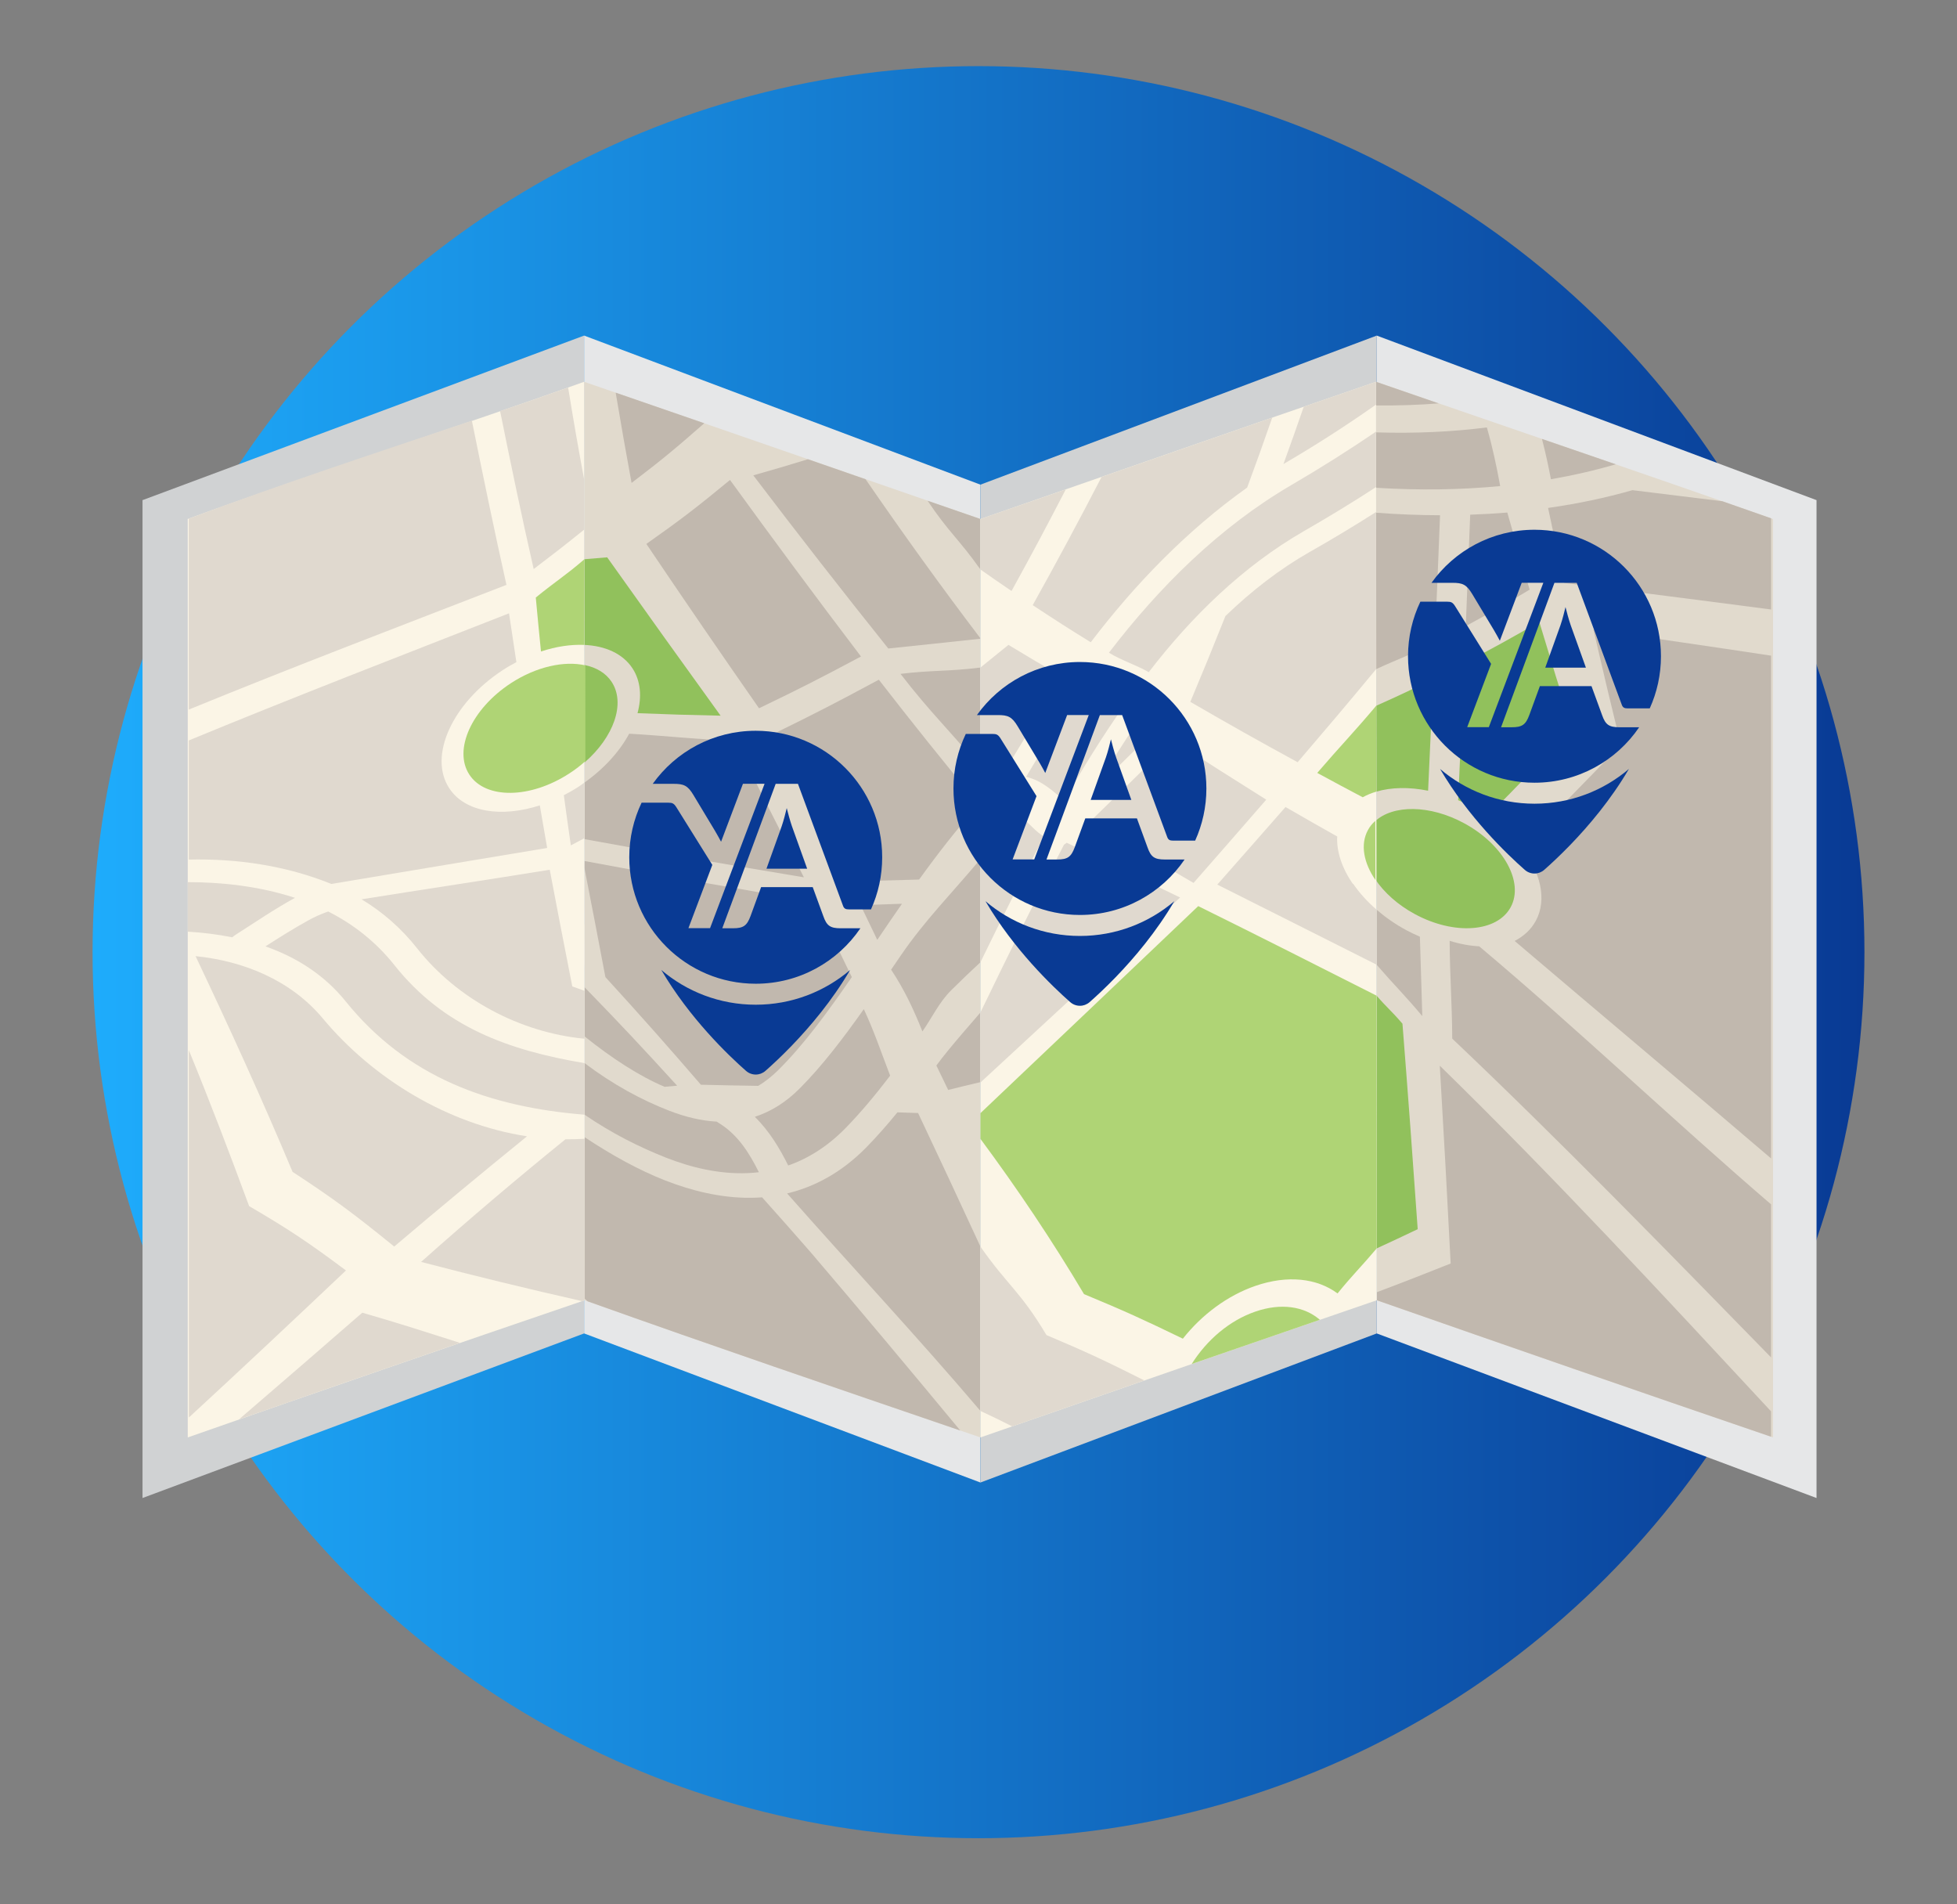 <?xml version="1.0" encoding="utf-8"?>
<!-- Generator: Adobe Illustrator 16.0.0, SVG Export Plug-In . SVG Version: 6.00 Build 0)  -->
<!DOCTYPE svg PUBLIC "-//W3C//DTD SVG 1.1//EN" "http://www.w3.org/Graphics/SVG/1.1/DTD/svg11.dtd">
<svg version="1.1" xmlns="http://www.w3.org/2000/svg" xmlns:xlink="http://www.w3.org/1999/xlink" x="0px" y="0px" width="370px"
	 height="360px" viewBox="0 0 370 360" enable-background="new 0 0 370 360" xml:space="preserve">
<rect x="0" y="0" width="370" height="360" fill="#808080" stroke="none"/>
<g id="Layer_2">
	<linearGradient id="SVGID_1_" gradientUnits="userSpaceOnUse" x1="17.5" y1="180" x2="352.5" y2="180">
		<stop  offset="0" style="stop-color:#1EACFC"/>
		<stop  offset="1" style="stop-color:#093A94"/>
	</linearGradient>
	<circle fill="url(#SVGID_1_)" cx="185" cy="180" r="167.5"/>
</g>
<g id="Layer_3">
	<g>
		<polygon fill="#E0D9CF" points="110.549,174.75 109.343,175.008 110.549,182.963 		"/>
		<g>
			<polygon fill="#D0D2D3" points="110.433,252.074 26.945,283.188 26.945,94.547 110.433,63.438 			"/>
			<polygon fill="#E6E7E8" points="110.433,252.074 185.367,280.26 185.367,91.619 110.433,63.438 			"/>
			<polygon fill="#D0D2D3" points="260.294,252.074 185.367,280.26 185.367,91.619 260.294,63.438 			"/>
			<polygon fill="#E6E7E8" points="260.294,252.074 343.441,283.188 343.441,94.547 260.294,63.438 			"/>
		</g>
		<g>
			<g>
				<g>
					<path fill="#E1DACD" d="M335.224,271.734c0-57.873,0-115.744,0-173.621c-24.98-8.758-50.035-17.295-75.061-25.938
						c0.014,57.875,0.131,115.75,0.131,173.625C285.246,254.527,310.214,263.197,335.224,271.734z"/>
					<path fill="#91C15C" d="M260.294,235.996c3.17-1.461,4.713-2.189,7.744-3.631c-0.909-12.945-1.857-25.893-2.881-38.836
						c-1.945-2.295-2.922-3.029-4.896-5.309C260.277,204.275,260.294,219.932,260.294,235.996z"/>
					<path fill="#C1B8AE" d="M260.294,245.801c24.824,8.678,49.66,17.309,74.547,25.801c0-1.938,0-2.904,0-4.801
						c-20.555-22.123-41.014-44.246-62.627-65.338c0.738,12.457,1.422,24.924,2.057,37.393c-5.4,2.143-8.164,3.238-13.977,5.43
						C260.294,244.883,260.294,245.184,260.294,245.801z"/>
					<path fill="#C1B8AE" d="M279.66,178.891c-1.736-0.086-3.605-0.422-5.58-1.037c0.025,6.561,0.449,11.684,0.488,18.49
						c20.627,19.57,40.406,39.926,60.273,60.256c0.006-9.643,0-19.285,0.006-28.926C316.597,212.004,298.072,194.363,279.66,178.891
						z"/>
					<g>
						<path fill="#C1B8AE" d="M260.164,72.176c0,1.803,0,2.699,0,4.465c4.043,0.053,7.994-0.084,11.838-0.381
							C267.295,74.645,264.935,73.832,260.164,72.176z"/>
						<path fill="#C1B8AE" d="M260.169,96.93c0.008,9.988,0.008,19.572,0.016,29.561c4.512-2.08,6.725-2.77,11.088-5.025
							c0.395-9.189,0.594-13.934,0.988-24.064C268.324,97.391,264.296,97.232,260.169,96.93z"/>
					</g>
					<g>
						<path fill="#C1B8AE" d="M277.964,97.297c-0.342,8.822-0.504,12.992-0.837,21.064c4.868-2.648,7.278-4.025,12.073-6.891
							c-1.684-5.688-2.527-8.596-4.219-14.58C282.683,97.082,280.335,97.217,277.964,97.297z"/>
					</g>
					<path fill="#C1B8AE" d="M325.642,94.752c-6.836-0.848-10.232-1.264-17.006-2.09c-5.082,1.457-10.408,2.578-15.949,3.359
						c1.23,5.824,1.842,8.654,3.057,14.18c13.037,1.662,26.072,3.299,39.107,5.02c0-6.635,0-10.066,0-17.236
						C331.148,96.682,329.308,96.039,325.642,94.752z"/>
					<path fill="#C1B8AE" d="M260.164,92.211c8.211,0.504,16.029,0.389,23.469-0.322c-0.654-3.598-1.421-7.283-2.52-11.088
						c-6.584,0.842-13.561,1.162-20.949,0.938C260.164,86.025,260.164,88.117,260.164,92.211z"/>
					<path fill="#C1B8AE" d="M291.531,82.977c0.674,2.588,1.221,5.133,1.695,7.619c4.234-0.73,8.322-1.674,12.266-2.824
						C299.91,85.85,297.125,84.896,291.531,82.977z"/>
				</g>
				<path fill="#91C15C" d="M259.99,166.201c1.674,2.492,4.252,4.846,7.514,6.605c7.439,4.023,15.547,3.438,18.115-1.313
					c2.57-4.746-1.381-11.857-8.818-15.875c-6.469-3.506-13.443-3.516-16.839-0.348L259.99,166.201z"/>
				<path fill="#C1B8AE" d="M301.257,119.002c2.079,9.006,3.115,13.316,5.178,21.76c-6.186,6.535-12.506,12.947-18.922,19.254
					c3.748,4.727,5.041,10.02,2.857,14.049c-0.885,1.648-2.275,2.91-4.004,3.814c15.459,13.15,33.127,27.99,48.48,41.115
					c0.004-31.682,0.004-63.361,0.004-95.047C323.664,122.252,312.461,120.629,301.257,119.002z"/>
				<path fill="#91C15C" d="M278.449,152.58c0.975,0.529,1.895,1.105,2.783,1.711c6.396-6.422,9.6-9.758,15.973-16.721
					c-2.465-7.789-3.7-11.762-6.182-20.016c-5.639,3.262-8.453,4.824-14.197,7.807c-0.457,10.76-0.688,15.881-1.139,25.906
					C276.613,151.658,277.533,152.088,278.449,152.58z"/>
				<path fill="#91C15C" d="M270.003,149.48c0.387-8.236,0.57-12.439,0.967-21.139c-4.24,2.1-6.387,3.117-10.773,5.074
					c0,6.619,0.01,9.941,0.016,16.238C263.027,148.822,266.421,148.75,270.003,149.48z"/>
				<path fill="#C1B8AE" d="M265.869,175.836c-2.1-1.135-3.975-2.455-5.623-3.881c0,3.85,0,6.18,0.009,10.404
					c3.515,4.055,5.247,5.668,8.651,9.73c-0.176-6.115-0.273-9.104-0.453-15.014C267.585,176.693,266.73,176.301,265.869,175.836z"
					/>
			</g>
			<g>
				<g>
					<path fill="#E1DACD" d="M185.367,271.734c0-57.873,0-115.744,0-173.621c-24.985-8.645-49.942-17.338-74.935-25.938
						c0.011,57.875,0.105,115.75,0.116,173.625C135.402,254.693,160.398,263.162,185.367,271.734z"/>
					<g>
						<g>
							<path fill="#C1B8AE" d="M152.759,86.814c-4.125,1.26-6.178,1.873-10.338,3.047c8.374,11.018,16.868,21.926,25.522,32.734
								c6.886-0.715,10.354-1.088,17.425-1.85c0-0.025,0-0.039,0-0.07c-7.483-9.846-14.705-19.893-21.716-30.08
								C159.294,89.084,157.118,88.326,152.759,86.814z"/>
							<path fill="#C1B8AE" d="M138.021,90.729c-6.238,5.148-9.375,7.559-15.818,12.096c7.017,10.406,14.114,20.768,21.299,31.066
								c7.751-3.723,11.563-5.67,19.279-9.787C154.393,113.072,146.153,101.947,138.021,90.729z"/>
							<path fill="#C1B8AE" d="M116.403,74.23c1.199,7.064,1.793,10.463,3.004,17.061c5.586-4.252,8.318-6.504,13.746-11.279
								C126.575,77.738,123.252,76.584,116.403,74.23z"/>
							<path fill="#C1B8AE" d="M175.37,94.658c3.959,5.914,5.947,7.287,9.997,12.998c0-4.32,0-5,0-9.543
								C181.334,96.721,179.335,96.035,175.37,94.658z"/>
							<g>
								<path fill="#C1B8AE" d="M110.52,186.629c0.007,3.674,0.007,5.529,0.007,9.299c5.189,4.152,10.301,7.48,15.123,9.525
									c0.953-0.084,1.428-0.127,2.373-0.213C121.217,197.789,117.752,194.082,110.52,186.629z"/>
							</g>
							<path fill="#C1B8AE" d="M181.554,270.428c-9.37-11.309-18.789-22.574-28.326-33.746c-3.643-4.174-5.478-6.232-9.142-10.336
								c-5.819,0.439-11.511-0.771-16.371-2.471c-0.66-0.23-1.335-0.482-2.018-0.746c-4.951-1.951-10.017-4.74-15.159-8.15
								c0,10.172,0,20.338,0.011,30.512c0.216,0.203,0.315,0.303,0.535,0.506C134.499,254.361,158.029,262.379,181.554,270.428z"/>
							<path fill="#C1B8AE" d="M154.149,170.502c-14.573-2.471-29.127-5.016-43.658-7.738c0,0.525,0,0.783,0,1.297
								c1.595,8.186,2.386,12.27,3.97,20.654c6.128,6.684,12.141,13.475,18.055,20.346c4.386,0.105,6.537,0.141,10.836,0.215
								c1.339-0.807,2.609-1.809,3.83-3.025c4.831-4.801,9.313-10.938,13.869-17.539
								C158.291,179.012,156.911,176.182,154.149,170.502z"/>
							<g>
								<path fill="#C1B8AE" d="M165.968,177.514c1.479-2.197,3.015-4.428,4.571-6.668c-3.149,0.1-4.723,0.15-7.839,0.266
									c1.265,2.627,1.897,3.932,3.158,6.557C165.897,177.613,165.927,177.572,165.968,177.514z"/>
								<path fill="#C1B8AE" d="M185.367,191.395c-0.315,0.438-5.877,6.631-8.332,10.033c0.888,1.84,1.334,2.76,2.231,4.617
									c2.439-0.613,3.666-0.9,6.134-1.486C185.4,198.527,185.367,197.332,185.367,191.395z"/>
							</g>
							<g>
								<path fill="#C1B8AE" d="M185.361,126.197c-6.124,0.762-9.132,0.469-15.107,1.191c5.968,7.725,8.96,10.248,15.113,17.746
									C185.367,137.1,185.361,134.893,185.361,126.197z"/>
							</g>
							<path fill="#C1B8AE" d="M173.77,166.273c3.487-4.836,7.197-9.639,11.289-14.193c-6.43-7.754-12.732-15.627-18.903-23.588
								c-7.903,4.258-11.807,6.27-19.712,10.141c4.574,9.355,9.19,18.682,13.841,28.008
								C165.646,166.482,168.328,166.412,173.77,166.273z"/>
							<path fill="#C1B8AE" d="M185.367,235.66c-3.89-8.436-7.819-16.854-11.787-25.25c-1.567-0.059-2.352-0.076-3.909-0.131
								c-1.878,2.299-3.807,4.5-5.806,6.547c-4.688,4.803-9.854,7.545-15.045,8.785c12.338,13.986,24.463,26.912,36.547,41.115
								C185.367,255.967,185.367,246.422,185.367,235.66z"/>
						</g>
						<g>
							<path fill="#C1B8AE" d="M185.361,162.404c-5.525,6.617-10.459,11.504-15.079,18.258c-0.604,0.889-1.202,1.77-1.803,2.645
								c2.574,3.865,4.35,7.75,5.919,11.676c1.787-2.549,3.149-5.512,5.427-7.77c2.262-2.238,3.375-3.293,5.542-5.309
								C185.367,174.299,185.361,170.227,185.361,162.404z"/>
							<path fill="#C1B8AE" d="M163.319,190.77c-3.942,5.568-7.887,10.74-12.111,14.979c-2.543,2.564-5.387,4.369-8.492,5.371
								c2.769,2.758,4.656,5.898,6.309,9.205c3.734-1.307,7.409-3.568,10.81-7.037c2.938-3.006,5.731-6.369,8.459-9.943
								C166.669,199.115,165.257,194.91,163.319,190.77z"/>
							<path fill="#C1B8AE" d="M135.879,212.281c-0.128-0.084-0.263-0.16-0.384-0.248c-2.831-0.154-5.844-0.838-9.067-2.096
								c-5.138-2.008-10.489-4.877-15.901-8.957c0,3.855,0,5.75,0,9.748c5.223,3.578,10.384,6.133,15.405,8.125
								c0.594,0.225,1.177,0.445,1.783,0.658c4.765,1.676,10.251,2.74,15.761,2.088
								C141.726,218.096,139.572,214.521,135.879,212.281z"/>
						</g>
					</g>
				</g>
				<path fill="#91C15C" d="M115.649,128.914c-1.105-1.684-2.906-2.738-5.101-3.189v18.387
					C116.029,139.346,118.313,132.994,115.649,128.914z"/>
				<path fill="#C1B8AE" d="M138.939,140.02c-6.747-0.199-13.045-0.922-19.981-1.32c-1.788,3.318-4.699,6.576-8.483,9.258
					c0,4.139,0.017,6.387,0.017,10.67c13.814,2.535,27.646,4.92,41.497,7.225C147.617,157.256,143.26,148.648,138.939,140.02z"/>
				<path fill="#91C15C" d="M119.583,126.348c1.553,2.373,1.788,5.355,0.949,8.473c6.229,0.25,9.495,0.336,15.708,0.473
					c-7.188-9.949-14.34-19.934-21.445-29.938c-1.737,0.154-2.604,0.227-4.352,0.365c0.006,6.713,0.006,10.055,0.012,16.193
					C114.42,122.088,117.752,123.553,119.583,126.348z"/>
			</g>
		</g>
		<g>
			<g>
				<g>
					<path fill="#FBF5E6" d="M260.294,245.801c0-57.875-0.117-115.75-0.131-173.625c-24.961,8.566-49.871,17.293-74.796,25.938
						c0,45.719,0,103.584,0,173.621C210.32,263.039,235.295,254.391,260.294,245.801z"/>
					<g>
						<g>
							<path fill="#AFD475" d="M226.542,171.293c-13.725,13.053-27.426,26.125-41.175,39.141c0,1.932,0,2.906,0,4.857
								c7.003,9.451,13.568,19.232,19.583,29.352c7.566,3.139,11.264,4.824,18.686,8.424c3.613-4.551,8.408-8.148,13.727-9.986
								c6.076-2.088,11.625-1.455,15.521,1.43c2.936-3.607,4.416-4.971,7.41-8.514c0-15.789-0.018-31.988-0.033-47.775
								C249.039,182.543,237.818,176.859,226.542,171.293z"/>
							<path fill="#AFD475" d="M249.541,249.498c-2.943-2.551-7.348-3.232-12.207-1.547c-4.873,1.674-9.172,5.355-12.027,9.904
								C234.849,254.555,239.601,252.91,249.541,249.498z"/>
						</g>
						<g>
							<path fill="#E0D9CF" d="M205.994,155.396c6.348-6.15,9.506-9.24,15.802-15.461c7.101,4.619,10.601,6.838,17.608,11.236
								c-5.492,6.316-8.244,9.459-13.746,15.74C217.871,162.34,213.949,160.074,205.994,155.396z"/>
							<path fill="#E0D9CF" d="M185.367,98.113c0,3.902,0,5.807,0,9.543c2.355,1.658,3.523,2.477,5.88,4.066
								c4.102-7.467,6.145-11.291,10.254-19.203C195.045,94.758,191.812,95.885,185.367,98.113z"/>
							<g>
								<path fill="#E0D9CF" d="M185.361,204.643c12.617-11.623,25.193-23.291,37.755-34.975c-8.479-4.121-12.76-6.16-21.436-10.35
									c-0.213,0.15-0.309,0.229-0.521,0.369c-5.26,10.139-10.303,20.354-15.273,30.633c-0.179,0.363-0.349,0.715-0.52,1.074
									C185.367,195.074,185.361,197.701,185.361,204.643z"/>
							</g>
							<g>
								<path fill="#E0D9CF" d="M190.664,121.91c-2.118,1.717-3.174,2.576-5.302,4.287c0,7.863,0.006,11.621,0.006,18.938
									c1.535,0.793,2.3,1.188,3.833,1.967c3.723-6.383,7.695-12.738,12.063-18.932
									C197.035,125.732,194.917,124.488,190.664,121.91z"/>
								<path fill="#E0D9CF" d="M207.052,149.178c4.621-4.52,6.936-6.787,11.525-11.352c-1.273-0.705-1.92-1.051-3.211-1.76
									C212.447,140.299,209.687,144.689,207.052,149.178z"/>
							</g>
							<g>
								<path fill="#E0D9CF" d="M246.492,76.891c-1.527,4.416-2.307,6.584-3.842,10.842c0.125-0.066,0.23-0.143,0.346-0.211
									c5.906-3.451,11.664-7.164,17.168-11.041c0-1.705,0-2.564,0-4.305C254.783,74.021,252.031,74.971,246.492,76.891z"/>
								<path fill="#E0D9CF" d="M260.169,96.789c-4.104,2.615-8.303,5.148-12.566,7.564c-5.73,3.262-11.018,7.383-15.914,12.1
									c-2.652,6.637-3.971,9.865-6.641,16.229c8.174,4.725,12.197,6.982,20.287,11.41c5.979-6.986,8.963-10.508,14.85-17.602
									C260.185,116.59,260.177,106.689,260.169,96.789z"/>
							</g>
							<g>
								<path fill="#E0D9CF" d="M208.271,90.16c-4.209,8.143-8.553,16.227-13.023,24.24c4.408,2.902,6.594,4.301,10.973,7.016
									c8.428-11.063,18.219-21.168,29.575-29.248c1.901-5.17,2.86-7.809,4.737-13.219
									C229.783,82.678,219.033,86.416,208.271,90.16z"/>
							</g>
							<path fill="#E0D9CF" d="M216.349,260.959c-7.299-3.674-10.957-5.391-18.498-8.572c-4.922-8.275-7.416-9.443-12.484-16.727
								c0,11.244,0,19.828,0,31.066c2.419,1.135,3.625,1.715,6.005,2.916C201.642,266.063,206.537,264.367,216.349,260.959z"/>
						</g>
						<g>
							<path fill="#E0D9CF" d="M185.367,181.904c3.88-7.963,7.832-15.91,12.05-23.727c-0.398-0.248-0.777-0.516-1.137-0.807
								c-1.492-1.203-3.344-3.662-5.834-4.326c-1.752,3.123-3.439,6.246-5.085,9.359C185.361,170.33,185.367,174.18,185.367,181.904
								z"/>
							<path fill="#E0D9CF" d="M205.031,129.688c-3.961,5.604-7.605,11.359-11.023,17.166c3.043,0.705,5.27,2.855,7.186,4.518
								c3.549-6.209,7.316-12.291,11.418-18.102C210.199,131.965,207.437,131.064,205.031,129.688z"/>
							<path fill="#E0D9CF" d="M260.164,81.58c-5.129,3.514-10.506,6.902-16.055,10.139c-13.557,7.93-24.93,19.229-34.449,31.672
								c2.348,1.455,5.158,2.309,7.527,3.678c8.09-10.521,17.799-20.014,29.305-26.645c4.633-2.664,9.225-5.449,13.672-8.35
								C260.164,87.977,260.164,85.885,260.164,81.58z"/>
						</g>
					</g>
				</g>
				<path fill="#AFD475" d="M260.021,155.178c-0.563,0.506-1.043,1.076-1.395,1.746c-1.477,2.713-0.803,6.205,1.428,9.445
					L260.021,155.178z"/>
				<path fill="#AFD475" d="M260.212,149.654c-0.006-6.307-0.016-9.596-0.016-16.238c-4.434,5.26-6.674,7.488-11.15,12.697
					c3.48,1.889,5.416,2.93,8.6,4.605C258.429,150.277,259.287,149.924,260.212,149.654z"/>
				<path fill="#E0D9CF" d="M255.798,167.02v0.115c-2.059-2.994-3.133-6.135-2.977-9c-3.523-1.982-5.801-3.283-9.775-5.574
					c-5.152,5.883-7.734,8.807-12.898,14.666c10.051,5.027,20.068,10.1,30.106,15.133c-0.009-4.26-0.009-6.523-0.009-10.404
					C258.468,170.414,256.968,168.742,255.798,167.02z"/>
			</g>
			<g>
				<g>
					<path fill="#FBF5E6" d="M110.549,245.801c-0.011-57.875-0.105-115.75-0.116-173.625C85.557,81.111,60.324,89.02,35.496,98.113
						c0,57.877,0,115.748,0,173.621C60.465,262.969,85.492,254.354,110.549,245.801z"/>
					<path fill="#E0D9CF" d="M86.973,253.859c-7.513-2.381-11.067-3.559-18.476-5.705c-7.765,6.746-15.528,13.486-23.33,20.18
						C59.084,263.473,73.021,258.65,86.973,253.859z"/>
					<path fill="#E0D9CF" d="M35.716,267.961c9.975-9.18,19.844-18.471,29.694-27.789c-7.053-5.268-10.669-7.699-18.308-12.166
						c-3.652-9.887-7.391-19.717-11.403-29.479C35.709,221.672,35.709,244.822,35.716,267.961z"/>
					<path fill="#E0D9CF" d="M35.688,98.047c0.007,12.027,0.007,24.061,0.007,36.092c19.905-8.152,40.011-15.797,60.058-23.572
						c-2.306-10.318-4.44-20.668-6.537-31.043C71.32,85.533,53.369,91.436,35.688,98.047z"/>
					<path fill="#E0D9CF" d="M94.554,77.725c2.018,9.973,4.083,19.926,6.347,29.848c3.927-2.984,5.85-4.473,9.543-7.453
						c0-3.705,0-5.594,0-9.451c-1.235-6.658-1.836-10.119-3.031-17.408C102.531,74.998,99.927,75.895,94.554,77.725z"/>
					<g>
						<path fill="#E0D9CF" d="M61.013,192.506c-5.964-7.141-14.878-10.838-24.035-11.752c6.386,13.492,12.565,27,18.337,40.775
							c7.961,5.209,11.721,8.033,19.215,14.121c8.296-7.039,16.655-13.979,25.11-20.838
							C84.689,212.506,70.616,204.014,61.013,192.506z"/>
						<path fill="#E0D9CF" d="M110.526,187.311c-0.941-0.332-1.399-0.496-2.325-0.836c-1.765-8.998-2.615-13.324-4.264-22.055
							c-11.854,1.914-23.725,3.697-35.582,5.586c3.917,2.354,7.49,5.439,10.515,9.277c7.577,9.584,19.362,15.893,31.656,17.084
							C110.526,192.691,110.526,190.881,110.526,187.311z"/>
					</g>
					<path fill="#E0D9CF" d="M110.549,245.801c-0.011-10.174-0.011-20.352-0.011-30.521c-1.234,0.068-2.443,0.105-3.635,0.096
						c-9.274,7.516-18.376,15.242-27.288,23.18c10.11,2.643,20.23,5.105,30.438,7.412
						C110.246,245.902,110.346,245.863,110.549,245.801z"/>
					<path fill="#E0D9CF" d="M44.615,176.664c3.679-2.354,7.384-4.877,11.156-6.932c-6.851-2.25-14.057-2.971-20.266-2.969
						c0,3.773,0,5.641,0,9.363c2.714,0.154,5.554,0.496,8.397,1.064C44.113,177.012,44.355,176.838,44.615,176.664z"/>
					<path fill="#E0D9CF" d="M110.526,200.98c-14.38-2.424-26.641-6.805-35.955-18.527c-3.517-4.434-7.829-7.779-12.53-10.143
						c-1.29,0.467-2.572,1.014-3.789,1.699c-2.715,1.5-5.392,3.182-8.067,4.898c5.736,2.008,11.071,5.309,15.161,10.381
						c11.594,14.395,27.218,19.992,45.192,21.439C110.526,206.758,110.526,204.813,110.526,200.98z"/>
				</g>
				<path fill="#AFD475" d="M110.669,125.781c-3.954-0.904-9.249,0.221-14.098,3.383c-7.388,4.842-10.906,12.57-7.834,17.27
					c3.07,4.695,11.563,4.582,18.951-0.254c1.096-0.701,2.071-1.471,2.98-2.283V125.781z"/>
				<path fill="#AFD475" d="M110.455,121.914c-0.006-6.412-0.006-9.074-0.012-16.154c-3.55,3.066-5.394,4.135-9.145,7.203
					c0.386,4.191,0.6,6.355,0.983,10.195C105.137,122.213,107.927,121.805,110.455,121.914z"/>
				<path fill="#E0D9CF" d="M84.928,149.002c-3.967-6.074,0.559-16.074,10.133-22.328c0.847-0.559,1.708-1.047,2.569-1.504
					c-0.524-3.443-0.834-5.436-1.392-9.225c-20.216,7.932-40.473,15.738-60.542,24.029c0,9.342,0.004,13.775,0.004,22.523
					c9.178-0.209,18.401,1.145,26.949,4.607c13.596-2.299,27.201-4.523,40.801-6.803c-0.564-3.229-0.857-4.928-1.391-8.051
					C94.766,154.605,87.893,153.541,84.928,149.002z"/>
				<path fill="#E0D9CF" d="M109.453,148.678c-0.942,0.619-1.897,1.154-2.853,1.648c0.494,3.66,0.78,5.674,1.326,9.484
					c1.03-0.541,1.538-0.807,2.564-1.354c0-4.24-0.017-6.516-0.017-10.5C110.14,148.207,109.8,148.449,109.453,148.678z"/>
			</g>
		</g>
	</g>
	<g>
		<g>
			<path fill="#093A94" d="M290.119,151.934c-6.811,0-13.041-2.475-17.852-6.57c5.359,9.141,12.664,16.127,16.025,19.084
				c0.654,0.572,1.51,0.789,2.314,0.645c0.043-0.008,0.086-0.025,0.129-0.035c0.115-0.025,0.232-0.051,0.346-0.092
				c0.012-0.006,0.023-0.014,0.037-0.02c0.297-0.115,0.578-0.277,0.828-0.498c1.223-1.074,2.967-2.688,4.949-4.736
				c3.469-3.588,7.666-8.531,11.074-14.348C303.162,149.459,296.931,151.934,290.119,151.934z"/>
		</g>
		<g>
			<path fill="#093A94" d="M302.892,135.166l-1.994-5.459h-9.762l-1.996,5.461c-0.679,1.834-1.357,2.313-3.307,2.313H283.8
				l1.518-4.113c0.029-0.066,0.055-0.133,0.08-0.203l8.494-22.986h4.213l8.492,22.98c0.211,0.639,0.549,0.754,1.135,0.754h4.178
				c1.361-3.006,2.119-6.342,2.119-9.857c0-13.207-10.703-23.91-23.91-23.91c-8.029,0-15.137,3.959-19.473,10.033h3.957
				c1.893,0,2.658,0.295,3.754,2.135l4.096,6.813c0.42,0.713,0.814,1.436,1.113,1.998l4.137-10.953h4.088l-10.307,27.291h-4.088
				l4.518-11.961l-6.775-10.863c-0.479-0.77-0.787-0.895-1.529-0.895h-5.068c-1.495,3.123-2.332,6.619-2.332,10.313
				c0,13.203,10.705,23.91,23.91,23.91c8.229,0,15.488-4.158,19.789-10.484h-3.746C304.205,137.48,303.533,137.002,302.892,135.166z
				"/>
			<path fill="#093A94" d="M295.982,114.762c-0.176,0.738-0.574,2.348-0.945,3.408l-2.883,8.047h7.688l-2.883-8.045
				C296.586,117.109,296.167,115.5,295.982,114.762z"/>
		</g>
	</g>
	<g>
		<g>
			<path fill="#093A94" d="M204.175,176.934c-6.813,0-13.043-2.475-17.854-6.57c5.359,9.141,12.666,16.127,16.025,19.084
				c0.654,0.572,1.51,0.789,2.314,0.645c0.045-0.008,0.086-0.025,0.129-0.035c0.115-0.025,0.232-0.051,0.348-0.092
				c0.01-0.006,0.021-0.014,0.035-0.02c0.297-0.115,0.578-0.277,0.828-0.498c1.223-1.074,2.967-2.688,4.951-4.736
				c3.467-3.588,7.664-8.531,11.072-14.348C217.216,174.459,210.986,176.934,204.175,176.934z"/>
		</g>
		<g>
			<path fill="#093A94" d="M216.947,160.166l-1.994-5.459h-9.762l-1.996,5.461c-0.678,1.834-1.357,2.313-3.307,2.313h-2.033
				l1.52-4.113c0.027-0.066,0.055-0.133,0.078-0.203l8.494-22.986h4.213l8.492,22.98c0.213,0.639,0.549,0.754,1.135,0.754h4.178
				c1.361-3.006,2.121-6.342,2.121-9.857c0-13.207-10.706-23.91-23.91-23.91c-8.031,0-15.139,3.959-19.474,10.033h3.957
				c1.893,0,2.658,0.295,3.754,2.135l4.096,6.813c0.42,0.713,0.814,1.436,1.113,1.998l4.137-10.953h4.088l-10.307,27.291h-4.088
				l4.518-11.961l-6.775-10.863c-0.477-0.77-0.785-0.895-1.529-0.895h-5.069c-1.494,3.123-2.33,6.619-2.33,10.313
				c0,13.203,10.704,23.91,23.911,23.91c8.227,0,15.486-4.158,19.787-10.484h-3.746C218.259,162.48,217.587,162.002,216.947,160.166
				z"/>
			<path fill="#093A94" d="M210.037,139.762c-0.176,0.738-0.572,2.348-0.945,3.408l-2.883,8.047h7.689l-2.883-8.045
				C210.642,142.109,210.222,140.5,210.037,139.762z"/>
		</g>
	</g>
	<g>
		<g>
			<path fill="#093A94" d="M142.881,189.934c-6.812,0-13.042-2.475-17.853-6.57c5.359,9.141,12.665,16.127,16.026,19.084
				c0.653,0.572,1.509,0.789,2.314,0.645c0.043-0.008,0.085-0.025,0.128-0.035c0.116-0.025,0.233-0.051,0.347-0.092
				c0.012-0.006,0.022-0.014,0.037-0.02c0.296-0.115,0.577-0.277,0.827-0.498c1.223-1.074,2.968-2.688,4.95-4.736
				c3.468-3.588,7.665-8.531,11.074-14.348C155.923,187.459,149.692,189.934,142.881,189.934z"/>
		</g>
		<g>
			<path fill="#093A94" d="M155.654,173.166l-1.995-5.459h-9.762l-1.995,5.461c-0.679,1.834-1.358,2.313-3.308,2.313h-2.033
				l1.519-4.113c0.029-0.066,0.055-0.133,0.079-0.203l8.495-22.986h4.212l8.493,22.98c0.211,0.639,0.548,0.754,1.134,0.754h4.177
				c1.363-3.006,2.121-6.342,2.121-9.857c0-13.207-10.705-23.91-23.91-23.91c-8.03,0-15.138,3.959-19.474,10.033h3.957
				c1.893,0,2.658,0.295,3.754,2.135l4.097,6.813c0.419,0.713,0.814,1.436,1.113,1.998l4.137-10.953h4.088l-10.307,27.291h-4.088
				l4.517-11.961l-6.775-10.863c-0.478-0.77-0.786-0.895-1.529-0.895h-5.068c-1.494,3.123-2.331,6.619-2.331,10.313
				c0,13.203,10.705,23.91,23.91,23.91c8.229,0,15.487-4.158,19.788-10.484h-3.746C156.966,175.48,156.294,175.002,155.654,173.166z
				"/>
			<path fill="#093A94" d="M148.744,152.762c-0.177,0.738-0.575,2.348-0.945,3.408l-2.883,8.047h7.688l-2.883-8.045
				C149.349,155.109,148.929,153.5,148.744,152.762z"/>
		</g>
	</g>
</g>
</svg>
